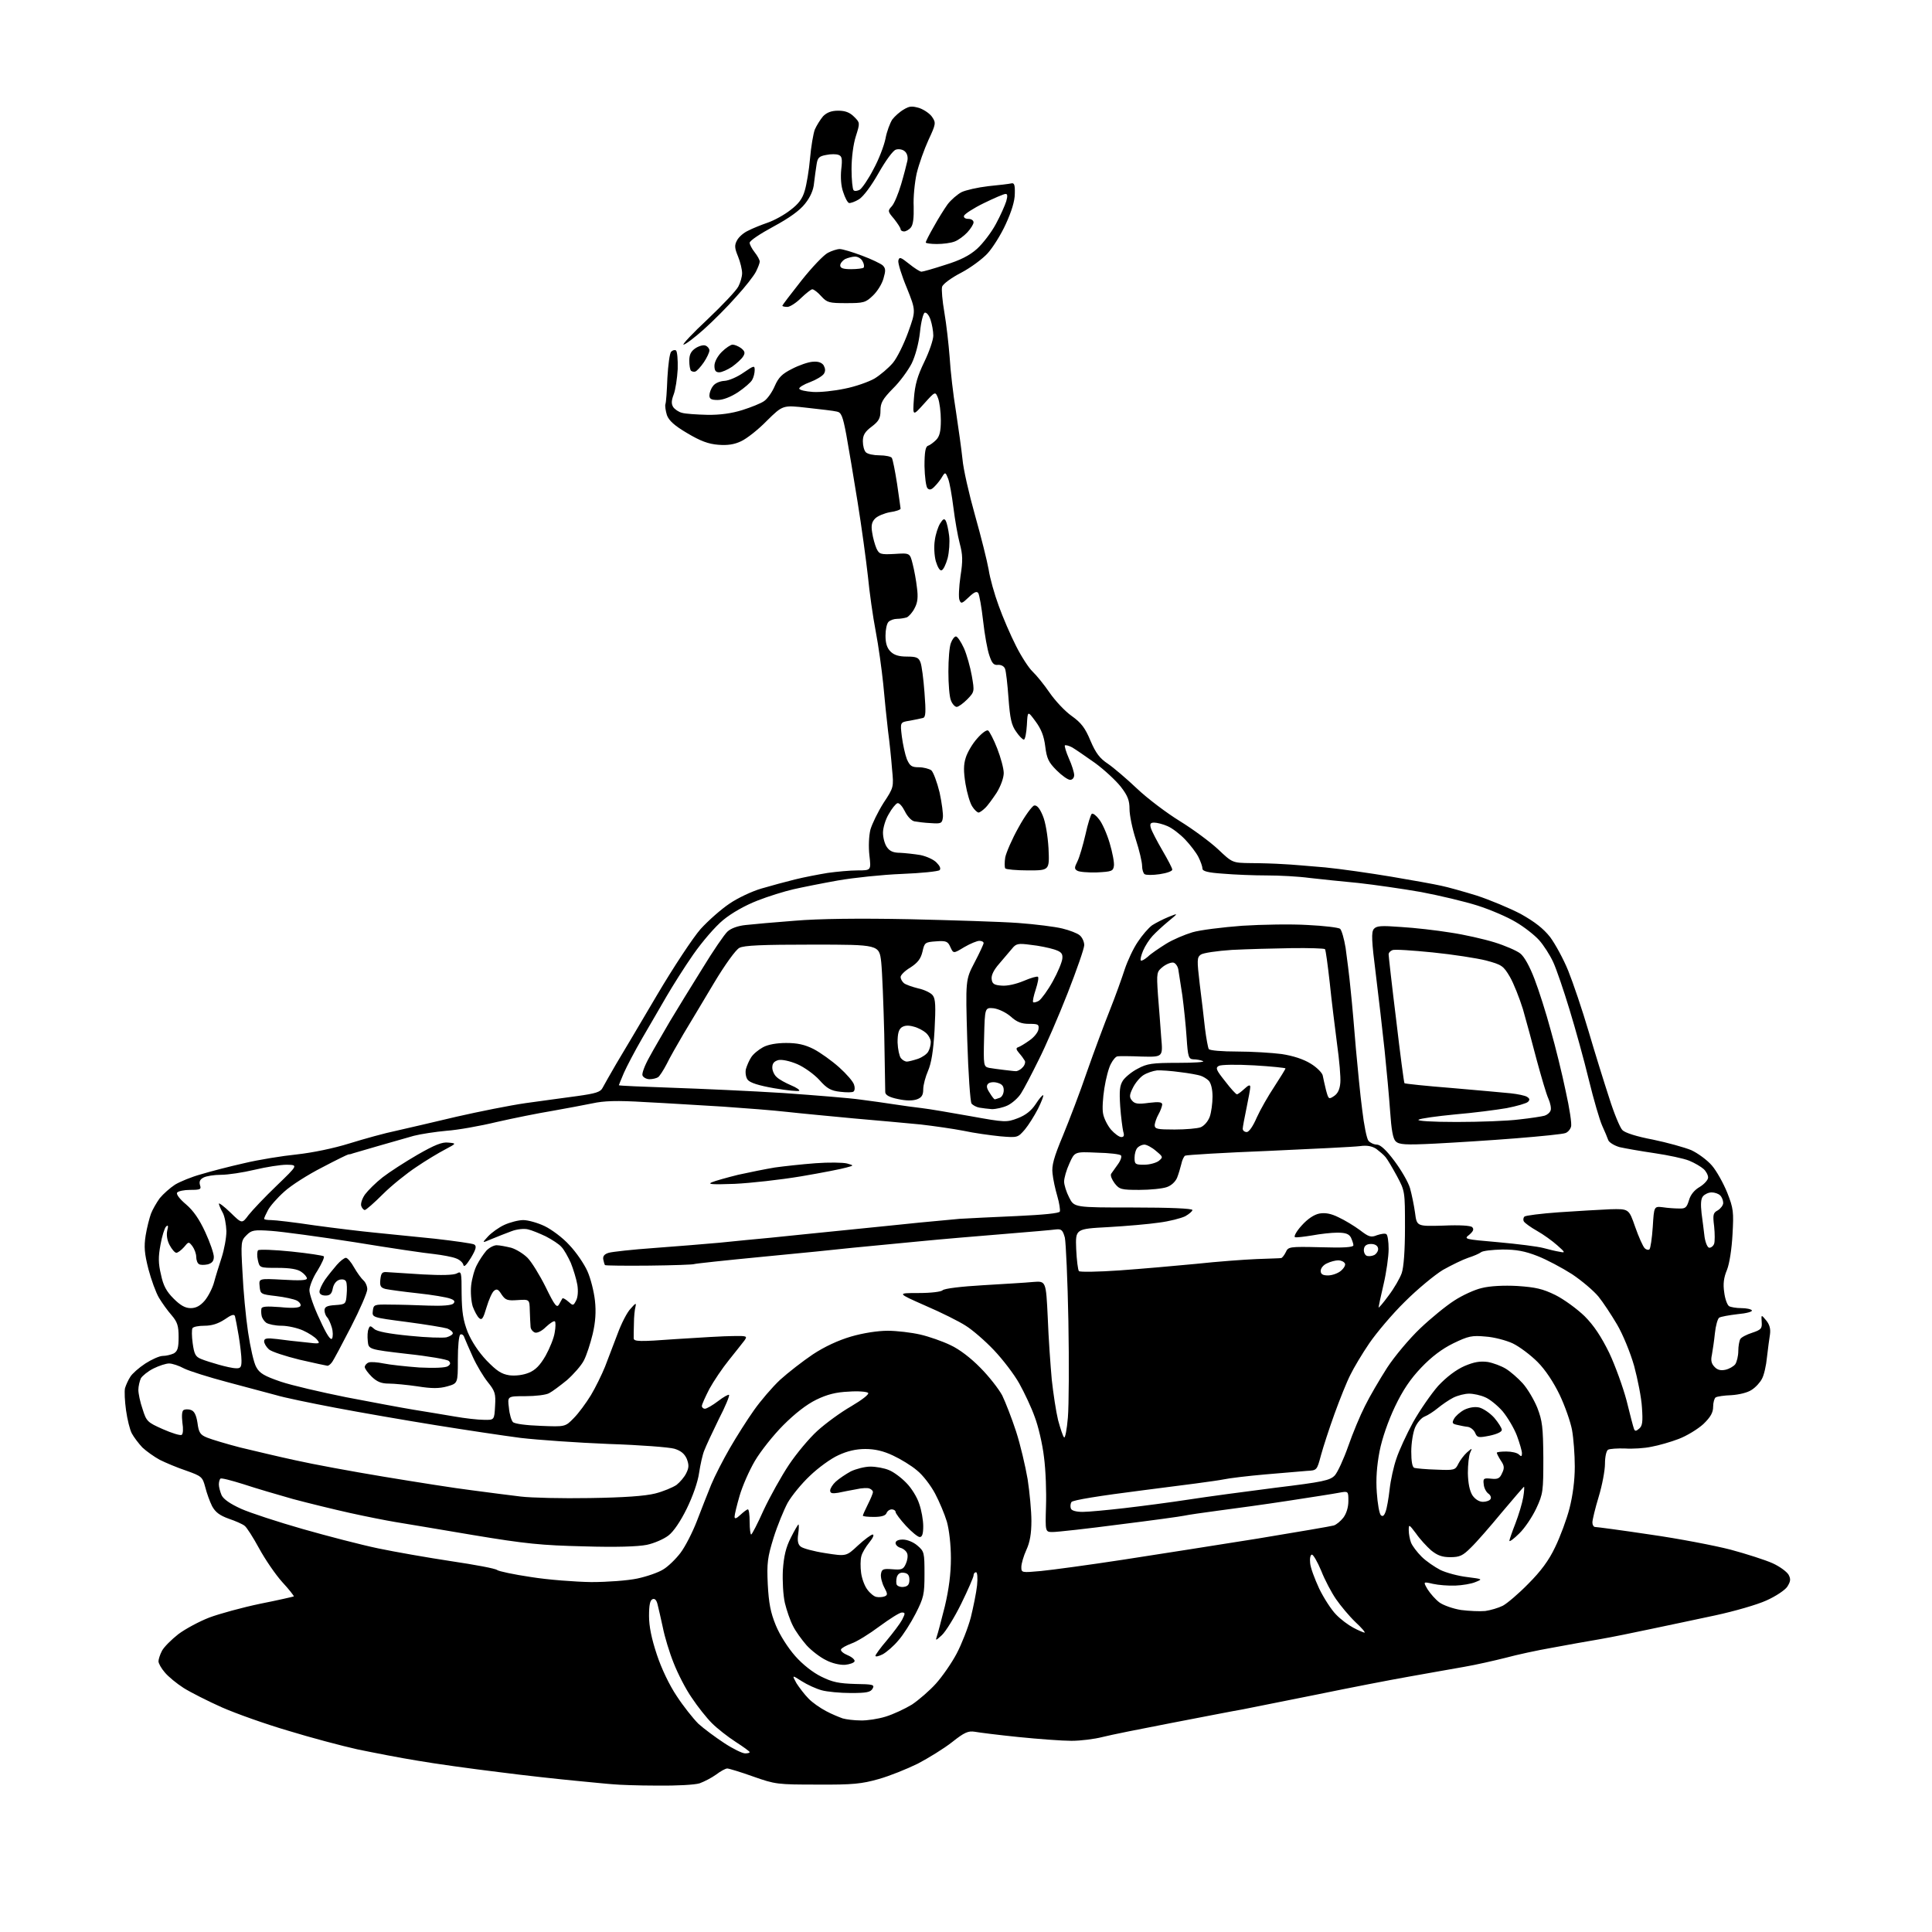 <?xml version="1.0" encoding="UTF-8" standalone="no"?>
<svg 
  version="1.1" 
  xmlns="http://www.w3.org/2000/svg" 
  xmlns:xlink="http://www.w3.org/1999/xlink" 
  xmlns:svg="http://www.w3.org/2000/svg"
  xmlns:rdf="http://www.w3.org/1999/02/22-rdf-syntax-ns#"
  xmlns:cc="http://creativecommons.org/ns#"
  xmlns:dc="http://purl.org/dc/elements/1.1/"
  viewBox="0 0 768 768"
  width="768"
  height="768"
>
<style>svg {background-color: white; }</style>"
<path stroke="none" fill="black" fill-rule="evenodd" d="M261.1,709.8C253.6,709.8 245.9,709.5 244.0,709.3C242.1,709.2 235.3,708.5 229.0,707.9C222.7,707.3 208.7,705.8 198.0,704.4C187.3,703.1 172.9,701.1 166.0,699.9C159.1,698.8 148.4,696.7 142.1,695.4C135.8,694.0 123.4,690.7 114.6,688.0C105.7,685.4 93.9,681.2 88.2,678.7C82.6,676.2 75.7,672.7 73.0,671.0C70.2,669.2 66.9,666.5 65.5,664.8C64.1,663.2 63.0,661.2 63.0,660.4C63.0,659.6 63.6,657.7 64.4,656.2C65.2,654.7 68.1,651.8 70.9,649.6C73.7,647.5 79.3,644.5 83.2,643.0C87.2,641.5 96.3,639.0 103.5,637.5C110.6,636.1 116.6,634.7 116.8,634.6C116.9,634.4 114.9,631.8 112.2,628.9C109.5,625.9 105.4,619.9 103.0,615.5C100.6,611.1 98.0,607.0 97.2,606.5C96.5,605.9 93.6,604.6 90.9,603.7C87.3,602.4 85.6,601.1 84.3,598.7C83.4,596.9 82.2,593.6 81.6,591.2C80.5,587.1 80.2,586.8 74.0,584.6C70.4,583.4 65.7,581.4 63.5,580.3C61.3,579.1 58.2,576.9 56.6,575.4C55.1,573.8 53.2,571.3 52.4,569.8C51.6,568.3 50.6,564.2 50.1,560.6C49.6,557.0 49.4,553.1 49.7,551.8C50.1,550.5 51.0,548.5 51.8,547.3C52.5,546.1 55.2,543.7 57.8,542.0C60.3,540.4 63.4,539.0 64.7,539.0C66.1,539.0 68.0,538.5 69.1,538.0C70.6,537.1 71.0,535.8 71.0,531.5C71.0,527.0 70.5,525.5 68.2,522.8C66.6,521.0 64.4,517.9 63.2,515.9C62.0,513.9 60.1,508.7 59.0,504.5C57.4,498.2 57.2,495.6 57.9,491.1C58.4,488.0 59.4,484.2 60.0,482.5C60.6,480.9 62.2,478.1 63.5,476.3C64.9,474.6 67.6,472.2 69.6,470.9C71.6,469.7 76.2,467.8 79.9,466.8C83.5,465.7 91.2,463.7 97.0,462.4C102.8,461.0 112.2,459.5 118.0,458.9C124.3,458.2 132.6,456.5 139.0,454.5C144.8,452.7 153.1,450.4 157.5,449.5C161.9,448.5 172.7,446.0 181.5,443.9C190.3,441.9 202.7,439.4 209.0,438.5C215.3,437.6 224.5,436.4 229.5,435.7C236.7,434.7 238.7,434.1 239.5,432.5C240.1,431.4 242.5,427.1 244.9,423.0C247.4,418.9 254.7,406.5 261.2,395.5C267.7,384.5 275.5,372.7 278.5,369.3C281.6,365.9 286.7,361.4 290.0,359.2C293.2,357.0 298.9,354.3 302.7,353.2C306.4,352.1 312.4,350.5 316.0,349.6C319.6,348.7 325.4,347.6 329.0,347.0C332.6,346.5 337.9,346.0 340.9,346.0C346.3,346.0 346.3,346.0 345.6,340.0C345.2,336.5 345.4,332.3 346.0,329.8C346.7,327.4 349.0,322.7 351.2,319.2C355.3,313.0 355.3,312.9 354.6,305.7C354.3,301.7 353.6,294.9 353.0,290.5C352.5,286.1 351.6,277.7 351.1,271.9C350.5,266.1 349.2,256.6 348.1,250.9C347.0,245.2 345.6,235.3 345.0,229.0C344.3,222.7 342.5,209.4 340.9,199.5C339.3,189.6 337.3,177.6 336.4,172.7C335.0,165.3 334.4,163.9 332.6,163.6C331.5,163.3 326.2,162.7 320.8,162.1C311.2,161.0 311.2,161.0 304.8,167.3C301.4,170.8 296.8,174.4 294.6,175.4C291.9,176.7 289.2,177.1 285.5,176.8C281.6,176.5 278.4,175.3 273.2,172.2C268.1,169.2 265.9,167.2 265.1,165.0C264.6,163.3 264.3,161.4 264.5,160.7C264.8,160.0 265.1,155.3 265.3,150.2C265.6,145.0 266.2,140.4 266.8,139.8C267.4,139.2 268.2,139.0 268.7,139.3C269.2,139.6 269.5,142.9 269.4,146.7C269.2,150.4 268.5,155.0 267.8,156.8C266.9,159.2 266.8,160.5 267.6,161.8C268.2,162.7 269.8,163.8 271.1,164.1C272.4,164.5 276.9,164.8 281.1,164.9C286.2,165.0 291.0,164.3 295.1,163.0C298.6,161.9 302.6,160.3 303.8,159.4C305.1,158.5 307.0,155.8 308.0,153.4C309.5,150.0 310.9,148.6 314.9,146.6C317.6,145.2 321.3,143.9 323.1,143.8C325.2,143.6 326.6,144.1 327.4,145.2C328.1,146.5 328.2,147.5 327.5,148.6C326.9,149.5 324.4,151.0 322.0,151.9C319.5,152.8 317.6,154.0 317.7,154.5C317.9,155.1 320.3,155.6 323.1,155.8C325.9,156.0 331.6,155.4 335.8,154.5C340.0,153.7 345.3,151.8 347.6,150.5C349.9,149.1 353.2,146.3 354.9,144.3C356.6,142.3 359.3,136.8 361.0,132.1C364.1,123.5 364.1,123.5 360.5,114.5C358.4,109.5 356.9,104.6 357.1,103.6C357.5,102.0 358.0,102.2 361.4,104.9C363.5,106.6 365.7,108.0 366.3,108.0C366.9,108.0 371.1,106.8 375.7,105.3C381.6,103.5 385.4,101.6 388.4,98.9C390.7,96.8 394.1,92.4 395.9,89.0C397.7,85.7 399.5,81.6 400.0,80.0C400.6,77.9 400.5,77.0 399.7,77.1C399.0,77.1 395.1,78.8 391.0,80.8C386.9,82.8 383.4,85.1 383.2,85.8C383.0,86.5 383.7,87.0 384.9,87.0C386.1,87.0 387.0,87.6 387.0,88.4C387.0,89.1 385.9,90.9 384.5,92.4C383.2,93.8 380.9,95.5 379.5,96.0C378.0,96.6 374.9,97.0 372.4,97.0C370.0,97.0 368.0,96.7 368.0,96.4C368.0,96.0 369.4,93.2 371.2,90.1C372.9,87.0 375.4,83.0 376.7,81.2C378.0,79.5 380.5,77.3 382.2,76.4C383.8,75.6 388.6,74.5 392.9,74.0C397.1,73.6 401.2,73.1 402.0,72.9C403.2,72.6 403.5,73.5 403.4,77.0C403.4,79.9 402.1,84.1 399.8,89.1C397.9,93.3 394.6,98.5 392.6,100.7C390.6,102.9 385.9,106.4 382.1,108.4C378.2,110.4 374.8,112.9 374.5,114.0C374.2,115.0 374.6,119.6 375.4,124.2C376.2,128.8 377.1,136.8 377.5,142.0C377.8,147.2 378.9,156.9 380.0,163.5C381.0,170.1 382.2,178.7 382.6,182.5C382.9,186.3 385.2,196.4 387.6,204.9C390.0,213.4 392.4,223.0 393.0,226.4C393.5,229.8 395.3,236.2 397.0,240.8C398.6,245.3 401.7,252.5 403.9,256.8C406.0,261.0 409.0,265.6 410.5,267.0C412.0,268.4 415.0,272.1 417.2,275.3C419.4,278.5 423.3,282.7 426.0,284.6C429.8,287.3 431.4,289.4 433.5,294.5C435.6,299.4 437.2,301.5 440.4,303.6C442.6,305.1 447.9,309.6 452.0,313.5C456.1,317.4 463.8,323.2 469.0,326.4C474.2,329.6 481.1,334.7 484.2,337.6C489.9,343.0 489.9,343.0 497.2,343.1C501.2,343.1 507.0,343.3 510.0,343.5C513.0,343.6 520.5,344.3 526.7,344.8C532.9,345.4 544.7,347.1 553.1,348.5C561.4,349.9 570.3,351.5 572.9,352.1C575.4,352.6 581.8,354.4 587.0,356.0C592.2,357.7 600.1,361.0 604.5,363.3C610.2,366.5 613.5,369.1 616.2,372.5C618.2,375.2 621.5,381.2 623.4,385.9C625.3,390.6 629.0,401.5 631.5,410.0C634.0,418.5 637.7,430.4 639.7,436.5C641.6,442.6 644.0,448.3 644.9,449.2C645.9,450.3 650.6,451.8 657.0,453.0C662.8,454.2 669.6,456.1 672.3,457.2C674.9,458.4 678.6,461.1 680.5,463.3C682.4,465.5 685.1,470.4 686.6,474.1C689.1,480.4 689.2,481.8 688.7,490.7C688.4,496.4 687.5,502.3 686.5,504.8C685.2,507.9 684.9,510.4 685.4,513.7C685.7,516.3 686.6,518.7 687.3,519.2C687.9,519.6 690.2,520.0 692.2,520.0C694.2,520.0 696.1,520.4 696.4,520.9C696.7,521.4 694.2,522.1 690.7,522.4C687.3,522.8 684.0,523.4 683.4,523.8C682.8,524.2 682.0,527.0 681.7,530.0C681.4,533.0 680.8,536.9 680.5,538.6C680.0,540.8 680.3,542.1 681.6,543.4C682.7,544.6 684.1,544.9 685.9,544.5C687.3,544.2 689.1,543.2 689.8,542.3C690.4,541.4 691.0,539.0 691.0,537.1C691.0,535.1 691.4,533.0 691.8,532.3C692.2,531.6 694.3,530.5 696.5,529.8C700.1,528.6 700.5,528.1 700.3,525.5C700.1,522.5 700.1,522.5 702.1,524.9C703.4,526.5 703.9,528.2 703.6,530.4C703.3,532.1 702.8,536.2 702.4,539.5C702.1,542.8 701.2,546.7 700.4,548.1C699.7,549.5 697.9,551.5 696.3,552.5C694.7,553.6 691.3,554.4 688.3,554.6C685.4,554.7 682.6,555.1 682.0,555.5C681.5,555.8 681.0,557.5 681.0,559.2C681.0,561.5 680.0,563.3 677.1,566.1C674.9,568.1 670.5,570.8 667.3,572.0C664.2,573.2 659.3,574.6 656.5,575.1C653.8,575.7 649.0,576.0 646.0,575.8C643.0,575.7 639.9,575.9 639.2,576.3C638.5,576.8 638.0,579.2 638.0,581.9C638.0,584.5 636.9,590.4 635.5,595.0C634.1,599.6 633.0,604.2 633.0,605.2C633.0,606.2 633.5,607.0 634.1,607.0C634.8,607.0 644.6,608.3 655.9,610.0C667.2,611.6 681.7,614.4 687.9,616.0C694.2,617.7 701.7,620.1 704.6,621.4C707.5,622.7 710.3,624.8 711.0,626.0C711.9,627.7 711.8,628.6 710.5,630.7C709.6,632.1 705.8,634.6 702.2,636.2C698.5,637.9 689.4,640.5 682.0,642.1C674.6,643.7 663.1,646.1 656.5,647.5C649.9,648.9 640.7,650.8 636.0,651.6C631.3,652.4 622.8,653.9 617.0,655.0C611.2,656.0 602.9,657.8 598.5,659.0C594.1,660.1 586.7,661.8 582.0,662.6C577.3,663.4 567.4,665.2 560.0,666.5C552.6,667.8 536.1,671.0 523.5,673.6C510.9,676.1 497.6,678.8 494.0,679.5C490.4,680.1 477.7,682.6 465.7,684.9C453.7,687.2 441.3,689.7 438.2,690.5C435.1,691.3 429.6,692.0 425.9,692.0C422.2,692.0 412.8,691.3 404.9,690.5C397.0,689.7 389.1,688.7 387.5,688.4C384.9,688.0 383.4,688.6 378.5,692.5C375.2,695.1 369.0,698.9 364.8,701.1C360.5,703.2 353.6,706.0 349.3,707.2C342.6,709.1 339.1,709.5 325.0,709.4C309.0,709.4 308.2,709.3 299.4,706.2C294.4,704.4 289.7,703.0 289.1,703.0C288.4,703.0 286.4,704.1 284.7,705.4C282.9,706.7 280.0,708.2 278.1,708.9C276.1,709.5 269.1,709.9 261.1,709.8zM296.2,697.0C297.2,697.0 298.0,696.8 298.0,696.5C298.0,696.2 295.5,694.4 292.4,692.4C289.3,690.4 285.1,687.1 283.0,685.0C280.9,682.9 277.3,678.4 275.0,674.9C272.6,671.5 269.4,665.2 267.8,661.1C266.1,656.9 264.2,650.6 263.5,647.0C262.7,643.4 261.8,639.3 261.4,637.8C261.0,636.1 260.3,635.3 259.4,635.7C258.4,636.1 258.0,638.0 258.0,642.4C258.0,646.5 259.0,651.4 261.1,657.7C262.9,663.2 266.1,669.9 269.0,674.2C271.6,678.2 275.5,683.1 277.6,685.2C279.8,687.2 284.4,690.6 287.9,692.9C291.4,695.2 295.1,697.0 296.2,697.0zM342.1,683.9C344.6,684.0 349.1,683.3 352.0,682.4C355.0,681.5 359.7,679.3 362.5,677.6C365.2,675.8 369.6,672.0 372.1,669.2C374.6,666.4 378.3,661.1 380.3,657.3C382.3,653.5 384.8,647.1 385.9,643.0C386.9,638.9 388.1,633.1 388.4,630.2C388.7,627.2 388.5,625.0 388.0,625.0C387.4,625.0 387.0,625.6 387.0,626.3C387.0,626.9 384.8,632.0 382.1,637.5C379.4,643.0 375.9,648.6 374.4,650.0C372.0,652.2 371.8,652.3 372.4,650.5C372.8,649.4 374.2,644.0 375.6,638.5C377.2,631.7 378.0,625.6 378.0,619.4C378.0,614.1 377.3,608.1 376.4,604.9C375.5,601.9 373.4,596.9 371.7,593.7C370.0,590.5 366.8,586.3 364.5,584.5C362.3,582.6 358.0,580.0 355.0,578.6C351.2,576.8 347.8,576.0 344.0,576.0C340.3,576.0 336.8,576.8 333.2,578.5C330.3,579.8 325.2,583.5 321.9,586.7C318.6,589.8 314.7,594.6 313.1,597.4C311.6,600.2 309.0,606.5 307.5,611.3C305.1,619.1 304.8,621.3 305.2,629.8C305.6,637.3 306.3,641.0 308.4,646.1C310.0,650.0 313.2,655.0 316.1,658.3C319.1,661.7 323.2,664.9 326.5,666.5C330.9,668.7 333.5,669.2 339.9,669.4C347.1,669.5 347.7,669.7 346.9,671.2C346.1,672.7 344.5,673.0 338.2,673.0C334.0,673.0 328.7,672.5 326.6,671.9C324.4,671.3 320.9,669.7 318.7,668.3C314.8,665.8 314.8,665.8 316.6,669.1C317.7,670.8 319.8,673.6 321.4,675.2C322.9,676.8 326.1,679.0 328.4,680.2C330.6,681.4 333.6,682.6 335.0,683.1C336.4,683.5 339.6,683.9 342.1,683.9zM335.9,661.8C333.9,661.9 330.7,661.2 328.3,659.9C326.0,658.8 322.5,656.1 320.6,654.0C318.7,651.8 316.2,648.4 315.2,646.3C314.1,644.2 312.7,640.1 312.0,637.2C311.3,634.1 311.0,628.5 311.2,624.2C311.6,618.5 312.4,615.1 314.4,611.2C315.8,608.4 317.2,606.0 317.4,606.0C317.6,606.0 317.6,607.7 317.3,609.8C316.9,612.4 317.2,614.0 318.3,614.8C319.1,615.5 323.5,616.7 328.1,617.4C336.4,618.7 336.4,618.7 341.0,614.4C343.6,612.0 346.3,610.0 346.9,610.0C347.6,610.0 347.0,611.4 345.6,613.1C344.2,614.8 342.7,617.3 342.4,618.6C342.0,620.0 342.0,623.0 342.3,625.2C342.6,627.5 343.7,630.5 344.8,631.9C345.8,633.3 347.5,634.7 348.4,634.8C349.4,635.0 350.8,634.9 351.6,634.6C352.9,634.1 352.9,633.6 351.5,631.0C350.6,629.3 350.0,626.9 350.2,625.7C350.5,623.8 351.0,623.5 354.7,623.8C358.4,624.1 359.1,623.9 360.1,621.6C360.7,620.3 361.0,618.4 360.6,617.5C360.3,616.6 359.1,615.6 358.0,615.3C356.9,615.0 356.0,614.1 356.0,613.4C356.0,612.5 357.1,612.0 358.9,612.0C360.6,612.0 363.1,613.0 364.7,614.4C367.4,616.7 367.5,617.2 367.5,625.7C367.5,633.8 367.2,635.1 364.0,641.4C362.1,645.1 359.0,650.0 357.1,652.1C355.3,654.3 352.5,656.7 350.9,657.6C349.3,658.4 348.0,658.7 348.0,658.2C348.0,657.8 350.0,655.0 352.5,652.1C355.0,649.1 357.8,645.4 358.6,643.9C359.9,641.3 359.9,641.0 358.5,641.0C357.6,641.0 353.7,643.5 349.6,646.5C345.6,649.5 340.6,652.6 338.5,653.3C336.4,654.1 334.5,655.1 334.3,655.7C334.1,656.3 335.3,657.3 337.0,658.0C338.7,658.7 339.9,659.8 339.7,660.4C339.5,661.0 337.8,661.6 335.9,661.8zM542.4,649.0C542.9,649.0 541.3,647.1 538.8,644.8C536.3,642.4 532.9,638.3 531.1,635.7C529.3,633.1 526.6,628.0 525.2,624.4C523.7,620.8 522.0,617.9 521.5,618.0C520.9,618.0 520.6,619.5 520.8,621.3C520.9,623.1 522.6,627.6 524.4,631.5C526.3,635.4 529.3,640.0 531.1,641.8C532.9,643.7 536.0,646.0 537.9,647.0C539.9,648.1 541.9,648.9 542.4,649.0zM590.4,640.4C592.5,640.1 595.6,639.2 597.4,638.3C599.1,637.4 603.7,633.5 607.5,629.6C612.5,624.6 615.7,620.3 618.2,615.0C620.2,610.9 622.8,603.9 623.9,599.6C625.2,594.5 626.0,588.5 626.0,583.0C626.0,578.2 625.5,571.7 624.9,568.4C624.3,565.2 622.1,558.9 620.0,554.5C617.6,549.5 614.3,544.5 611.2,541.4C608.4,538.6 604.0,535.3 601.3,534.0C598.7,532.8 593.8,531.5 590.5,531.3C585.1,530.8 583.7,531.1 577.7,534.0C573.2,536.2 569.0,539.4 565.0,543.6C560.7,548.1 557.7,552.5 554.5,559.2C551.8,564.9 549.4,571.8 548.4,576.9C547.3,582.7 546.9,587.9 547.3,593.3C547.6,597.7 548.3,601.7 548.9,602.3C549.6,603.0 550.2,602.6 550.8,600.9C551.3,599.6 552.0,595.6 552.4,592.0C552.8,588.4 554.0,582.9 555.1,579.8C556.1,576.7 559.1,570.2 561.7,565.4C564.4,560.6 568.9,554.1 571.7,550.9C575.1,547.3 578.8,544.5 582.2,543.0C586.0,541.4 588.3,541.0 591.4,541.4C593.6,541.8 596.8,543.0 598.6,544.1C600.4,545.2 603.4,547.8 605.3,549.9C607.2,552.0 609.8,556.4 611.1,559.6C613.1,564.8 613.4,567.2 613.5,579.5C613.5,592.8 613.4,593.8 610.7,599.6C609.1,603.0 606.1,607.5 603.9,609.6C601.8,611.7 600.0,613.0 600.0,612.5C600.0,612.1 601.1,608.9 602.4,605.6C603.7,602.2 605.1,597.6 605.5,595.2C605.9,592.9 606.0,591.0 605.8,591.0C605.7,591.0 601.7,595.6 597.0,601.2C592.3,606.9 586.8,613.2 584.7,615.2C581.5,618.4 580.3,619.0 576.5,619.0C573.2,619.0 571.4,618.3 568.9,616.3C567.2,614.8 564.4,611.8 562.9,609.6C560.1,605.9 560.0,605.8 560.0,608.3C560.0,609.7 560.4,611.9 560.9,613.2C561.4,614.5 563.3,617.0 565.1,618.8C566.9,620.6 570.3,622.9 572.6,624.1C574.9,625.2 579.7,626.5 583.2,626.9C589.4,627.7 589.5,627.7 586.5,628.9C584.9,629.6 581.2,630.2 578.5,630.3C575.8,630.4 571.8,630.1 569.6,629.6C565.7,628.7 565.7,628.7 567.5,631.8C568.6,633.5 570.6,635.8 572.2,637.0C573.7,638.1 577.6,639.5 580.8,640.0C583.9,640.4 588.2,640.6 590.4,640.4zM359.3,630.8C360.9,630.6 361.5,629.8 361.5,628.0C361.5,626.2 360.9,625.4 359.3,625.2C357.9,625.0 357.0,625.5 356.5,626.9C356.2,628.1 356.2,629.5 356.5,630.0C356.9,630.6 358.2,631.0 359.3,630.8zM235.0,628.9C241.5,628.9 249.5,628.3 253.3,627.5C257.1,626.7 261.7,625.1 263.6,623.9C265.5,622.8 268.6,619.8 270.5,617.3C272.4,614.8 275.3,609.1 277.0,604.7C278.7,600.2 281.3,593.7 282.7,590.2C284.1,586.8 287.5,580.2 290.1,575.7C292.7,571.2 297.0,564.4 299.7,560.6C302.3,556.9 307.0,551.4 310.1,548.5C313.3,545.6 319.1,541.1 323.1,538.4C327.8,535.3 333.2,532.8 338.3,531.3C343.1,529.9 348.9,529.0 352.9,529.0C356.5,529.0 362.3,529.7 365.8,530.5C369.3,531.3 374.7,533.2 377.8,534.7C381.3,536.3 385.9,539.8 389.7,543.7C393.1,547.1 397.0,552.1 398.4,554.7C399.7,557.4 402.2,563.8 403.9,569.0C405.6,574.2 407.6,582.8 408.5,588.0C409.3,593.2 410.0,600.7 410.0,604.6C410.0,609.6 409.4,613.1 408.0,616.1C406.9,618.5 406.0,621.6 406.0,622.9C406.0,625.2 406.1,625.2 413.8,624.5C418.0,624.1 432.8,622.1 446.5,620.0C460.2,617.9 484.3,614.1 500.0,611.6C515.7,609.0 529.3,606.7 530.2,606.4C531.2,606.1 532.9,604.7 534.0,603.3C535.2,601.7 536.0,599.2 536.0,596.7C536.0,592.7 536.0,592.7 532.2,593.4C530.2,593.8 521.1,595.2 512.0,596.6C502.9,598.0 490.5,599.7 484.3,600.5C478.2,601.3 472.1,602.2 470.8,602.5C469.5,602.8 457.9,604.4 445.0,606.0C432.1,607.7 420.2,609.0 418.5,609.0C415.5,609.0 415.5,609.0 415.8,598.8C416.0,593.2 415.7,584.4 415.0,579.2C414.4,574.0 412.7,566.8 411.3,563.2C410.0,559.5 407.2,553.6 405.2,550.0C403.2,546.4 398.7,540.5 395.1,536.7C391.6,533.0 386.5,528.6 383.9,527.0C381.3,525.3 374.1,521.7 367.8,519.0C356.5,514.0 356.5,514.0 365.1,514.0C370.1,514.0 374.1,513.5 374.7,512.9C375.4,512.2 382.1,511.4 390.7,510.9C398.8,510.4 407.8,509.9 410.7,509.6C415.8,509.2 415.8,509.2 416.5,523.8C416.8,531.9 417.6,543.0 418.1,548.5C418.7,554.0 419.8,561.2 420.6,564.5C421.5,567.8 422.5,570.9 423.0,571.4C423.4,571.8 424.1,568.3 424.5,563.5C424.9,558.8 425.0,541.5 424.7,525.2C424.4,508.9 423.7,493.9 423.3,492.0C422.5,489.1 422.0,488.5 419.9,488.7C418.6,488.9 409.4,489.7 399.5,490.5C389.6,491.3 374.1,492.6 365.0,493.5C355.9,494.4 344.2,495.5 339.0,496.0C333.8,496.6 317.6,498.2 303.0,499.6C288.5,501.0 276.3,502.3 275.9,502.5C275.6,502.7 267.6,503.0 258.1,503.1C248.6,503.2 240.7,503.1 240.5,502.9C240.3,502.7 240.0,501.6 239.8,500.6C239.6,499.3 240.3,498.5 242.0,498.0C243.4,497.6 251.5,496.7 260.0,496.1C268.5,495.5 280.2,494.5 286.0,494.0C291.8,493.4 301.0,492.5 306.5,492.0C312.0,491.4 325.3,490.1 336.0,489.0C346.7,487.9 360.0,486.6 365.5,486.0C371.0,485.5 378.2,484.8 381.5,484.5C384.8,484.3 395.0,483.8 404.2,483.4C414.8,482.9 421.1,482.3 421.3,481.6C421.5,481.0 421.1,478.2 420.3,475.5C419.5,472.8 418.6,468.7 418.4,466.5C418.0,463.4 418.9,460.1 422.5,451.5C425.0,445.4 429.4,434.0 432.1,426.0C434.9,418.0 439.0,407.0 441.2,401.5C443.4,396.0 446.0,388.7 447.1,385.3C448.2,382.0 450.5,377.0 452.3,374.4C454.0,371.8 456.6,368.8 458.0,367.8C459.4,366.9 462.3,365.4 464.5,364.5C468.5,362.9 468.5,362.9 464.5,366.2C462.3,368.0 459.5,370.6 458.2,372.0C456.9,373.4 455.2,376.0 454.4,377.9C453.6,379.8 453.2,381.5 453.5,381.8C453.8,382.1 455.0,381.4 456.3,380.3C457.5,379.1 460.8,376.9 463.5,375.2C466.2,373.5 471.0,371.5 474.0,370.6C477.0,369.7 485.9,368.6 493.8,368.0C501.7,367.5 513.4,367.3 519.8,367.7C526.2,368.0 532.0,368.7 532.7,369.2C533.3,369.7 534.3,373.1 534.9,376.8C535.4,380.5 536.4,388.0 536.9,393.5C537.5,399.0 538.4,409.6 539.0,417.0C539.7,424.4 540.7,435.3 541.5,441.2C542.2,447.2 543.3,452.7 544.0,453.5C544.7,454.3 546.2,455.0 547.4,455.0C548.8,455.1 551.1,457.2 554.3,461.5C557.0,465.1 559.8,469.9 560.5,472.3C561.2,474.8 562.1,479.2 562.5,482.1C563.2,487.5 563.2,487.5 573.7,487.2C580.3,486.9 584.6,487.2 585.2,487.8C586.0,488.6 585.7,489.4 584.1,490.8C581.8,492.6 582.0,492.6 595.6,493.8C603.3,494.5 611.3,495.5 613.5,496.1C615.7,496.7 618.6,497.4 620.0,497.6C622.3,498.1 622.3,497.9 619.0,495.0C617.1,493.3 613.5,490.7 611.0,489.3C608.5,487.9 606.2,486.2 605.8,485.6C605.4,485.0 605.5,484.1 606.0,483.6C606.4,483.2 612.6,482.4 619.7,481.9C626.7,481.4 635.9,480.9 640.0,480.7C647.5,480.5 647.5,480.5 650.0,487.7C651.4,491.7 653.1,495.5 653.8,496.2C654.4,496.8 655.3,497.0 655.7,496.6C656.1,496.2 656.7,492.2 657.0,487.7C657.5,479.5 657.5,479.5 661.0,479.9C662.9,480.2 665.8,480.4 667.5,480.4C670.0,480.5 670.5,480.0 671.4,477.1C672.0,474.9 673.6,473.0 675.7,471.8C677.5,470.7 679.0,469.0 679.0,468.1C679.0,467.1 678.2,465.6 677.2,464.7C676.2,463.8 673.7,462.3 671.5,461.4C669.3,460.5 663.1,459.2 657.7,458.4C652.2,457.6 646.0,456.5 643.8,456.0C641.7,455.4 639.6,454.1 639.3,453.2C639.0,452.3 637.9,449.7 636.9,447.5C635.9,445.3 633.5,437.1 631.6,429.3C629.7,421.4 626.2,408.8 623.9,401.3C621.6,393.7 618.7,385.2 617.4,382.4C616.1,379.6 613.6,375.7 611.8,373.7C610.0,371.7 605.8,368.4 602.5,366.5C599.2,364.5 592.4,361.6 587.4,360.0C582.4,358.4 572.3,356.0 564.9,354.6C557.5,353.3 546.3,351.7 540.0,351.0C533.7,350.4 524.9,349.5 520.6,349.0C516.2,348.4 508.6,348.0 503.6,348.0C498.6,348.0 490.8,347.7 486.2,347.3C480.1,346.9 478.0,346.3 478.0,345.3C478.0,344.5 477.3,342.5 476.4,340.7C475.5,338.9 473.1,335.8 471.1,333.7C469.1,331.6 466.0,329.2 464.1,328.4C462.3,327.6 459.9,327.0 458.8,327.0C457.3,327.0 457.0,327.5 457.5,329.2C457.9,330.5 460.0,334.5 462.1,338.1C464.2,341.7 466.0,345.1 466.0,345.7C466.0,346.3 463.8,347.1 461.0,347.5C458.3,347.9 455.6,347.9 455.0,347.5C454.5,347.2 454.0,345.7 454.0,344.2C454.0,342.7 452.9,338.0 451.5,333.7C450.1,329.4 449.0,324.0 449.0,321.6C449.0,318.2 448.3,316.3 445.5,312.7C443.6,310.3 439.0,306.0 435.3,303.3C431.5,300.6 427.4,297.8 426.2,297.1C424.9,296.4 423.6,296.1 423.3,296.3C423.1,296.6 423.8,299.0 424.9,301.5C426.1,304.1 427.0,307.1 427.0,308.1C427.0,309.2 426.3,310.0 425.4,310.0C424.5,310.0 422.1,308.3 420.0,306.2C416.8,303.0 416.1,301.5 415.5,296.7C415.0,292.6 413.9,289.8 411.6,286.7C408.5,282.5 408.5,282.5 408.2,288.2C408.0,291.4 407.5,294.0 407.0,294.0C406.5,294.0 405.1,292.6 403.9,290.8C402.1,288.3 401.5,285.7 400.9,277.6C400.5,272.0 399.9,266.7 399.5,265.8C399.1,264.8 397.9,264.2 396.7,264.3C395.0,264.5 394.3,263.6 393.3,260.6C392.5,258.4 391.4,252.2 390.8,246.8C390.2,241.4 389.3,236.5 388.9,235.8C388.3,234.9 387.3,235.3 385.1,237.4C382.4,240.0 382.0,240.1 381.4,238.5C381.0,237.6 381.2,233.3 381.8,229.1C382.8,222.8 382.7,220.5 381.5,216.0C380.7,213.0 379.6,206.6 379.0,201.8C378.4,197.0 377.5,191.8 376.9,190.3C375.9,187.7 375.7,187.6 374.6,189.4C374.0,190.5 372.7,192.2 371.6,193.3C370.3,194.7 369.5,194.9 368.7,194.1C368.1,193.5 367.6,189.5 367.5,185.3C367.5,179.7 367.9,177.5 368.9,177.2C369.6,177.0 371.1,175.9 372.1,174.9C373.5,173.5 374.0,171.5 374.0,167.1C374.0,163.8 373.5,159.9 372.9,158.3C371.8,155.5 371.8,155.5 367.3,160.5C362.8,165.5 362.8,165.5 363.3,158.4C363.7,152.9 364.7,149.5 367.4,143.9C369.4,139.8 371.0,135.1 371.0,133.4C371.0,131.7 370.5,128.9 369.9,127.1C369.3,125.3 368.3,124.1 367.6,124.3C367.0,124.5 366.1,128.0 365.7,132.1C365.2,136.5 363.9,141.4 362.4,144.5C361.0,147.2 357.7,151.8 354.9,154.5C350.8,158.7 350.0,160.2 350.0,163.2C350.0,166.2 349.4,167.4 346.5,169.6C343.8,171.6 343.0,173.0 343.0,175.4C343.0,177.2 343.5,179.1 344.2,179.8C344.9,180.5 347.3,181.0 349.6,181.0C352.0,181.0 354.2,181.5 354.5,182.0C354.9,182.6 355.8,187.2 356.6,192.3C357.3,197.4 358.0,201.8 358.0,202.2C358.0,202.6 356.1,203.3 353.8,203.6C351.6,204.0 348.9,205.1 347.9,206.1C346.6,207.4 346.2,208.8 346.7,211.7C347.0,213.8 347.8,216.6 348.4,218.0C349.5,220.3 350.0,220.5 355.6,220.2C361.7,219.8 361.7,219.8 362.8,224.2C363.4,226.5 364.2,230.8 364.5,233.6C365.0,237.3 364.8,239.5 363.6,241.7C362.8,243.4 361.3,245.0 360.5,245.4C359.6,245.7 357.8,246.0 356.6,246.0C355.4,246.0 353.9,246.5 353.2,247.2C352.5,247.9 352.0,250.3 352.0,252.7C352.0,255.7 352.6,257.6 354.0,259.0C355.4,260.4 357.3,261.0 360.5,261.0C364.3,261.0 365.2,261.4 365.9,263.3C366.4,264.5 367.1,269.9 367.5,275.3C368.1,283.1 368.0,285.1 366.9,285.4C366.1,285.6 363.8,286.1 361.6,286.5C357.8,287.1 357.8,287.1 358.5,292.8C358.9,295.9 359.8,300.0 360.5,301.8C361.7,304.5 362.4,305.0 365.3,305.0C367.1,305.0 369.3,305.6 370.2,306.2C371.0,306.9 372.5,310.9 373.5,315.0C374.4,319.2 375.0,323.7 374.8,325.0C374.5,327.3 374.1,327.5 370.0,327.2C367.5,327.1 364.6,326.7 363.5,326.5C362.3,326.3 360.6,324.4 359.7,322.5C358.7,320.5 357.4,319.0 356.7,319.3C356.1,319.5 354.5,321.4 353.3,323.6C352.0,325.7 351.0,329.1 351.0,331.0C351.0,333.0 351.7,335.6 352.6,336.8C353.7,338.4 355.2,339.0 357.8,339.0C359.8,339.1 363.5,339.5 365.9,339.9C368.3,340.4 371.2,341.7 372.3,342.9C373.6,344.2 374.1,345.3 373.5,345.9C372.9,346.4 366.2,347.1 358.5,347.4C350.8,347.7 339.4,348.9 333.1,350.0C326.9,351.1 318.9,352.7 315.4,353.5C311.9,354.3 305.4,356.3 301.1,358.0C296.2,359.9 290.9,362.9 287.5,365.7C284.3,368.3 279.1,374.4 275.6,379.4C272.1,384.4 267.4,391.9 265.0,396.0C262.6,400.1 258.3,407.6 255.3,412.7C252.4,417.7 249.1,424.0 248.0,426.5C246.9,429.1 246.0,431.3 246.0,431.4C246.0,431.6 255.6,432.0 267.2,432.4C278.9,432.8 298.9,433.7 311.5,434.5C324.1,435.4 337.9,436.5 342.0,437.1C346.1,437.6 352.2,438.5 355.5,439.0C358.8,439.5 363.8,440.2 366.5,440.5C369.2,440.8 377.9,442.3 385.8,443.7C399.6,446.2 400.1,446.2 404.6,444.5C407.7,443.3 409.9,441.6 411.7,438.9C413.1,436.7 414.5,435.1 414.7,435.4C414.9,435.6 414.0,438.0 412.6,440.8C411.2,443.5 408.9,447.2 407.4,449.0C404.6,452.2 404.6,452.3 397.6,451.7C393.7,451.3 387.1,450.4 383.0,449.5C378.9,448.7 371.2,447.6 366.0,447.0C360.8,446.5 348.9,445.4 339.5,444.6C330.1,443.7 318.2,442.6 312.9,442.0C307.7,441.4 296.2,440.5 287.4,439.9C278.7,439.4 264.8,438.5 256.5,438.1C245.1,437.4 240.1,437.6 235.5,438.6C232.2,439.3 225.0,440.6 219.5,441.6C214.0,442.5 204.1,444.5 197.5,446.0C190.9,447.6 181.9,449.2 177.5,449.5C173.1,449.9 167.2,450.8 164.5,451.5C161.8,452.3 155.4,454.1 150.5,455.5C145.6,456.9 140.9,458.3 140.2,458.5C139.5,458.8 138.8,458.9 138.5,458.9C138.2,458.9 133.5,461.2 128.0,464.1C122.5,466.9 115.7,471.2 113.0,473.7C110.2,476.2 107.3,479.5 106.5,481.1C105.7,482.6 105.0,484.1 105.0,484.5C105.0,484.8 106.2,485.0 107.8,485.0C109.3,485.0 117.1,485.9 125.0,487.1C133.0,488.2 143.8,489.5 149.0,490.0C154.2,490.5 165.0,491.6 172.8,492.4C180.7,493.3 187.8,494.3 188.5,494.7C189.5,495.3 189.3,496.5 187.2,500.0C185.4,502.9 184.4,503.9 184.2,502.8C184.0,501.9 182.7,500.7 181.2,500.2C179.7,499.6 175.8,498.9 172.5,498.5C169.2,498.2 155.0,496.1 141.0,493.8C127.0,491.6 112.1,489.6 107.9,489.3C100.9,488.8 100.0,489.0 98.0,491.0C95.8,493.2 95.7,493.7 96.4,505.9C96.7,512.8 97.7,523.5 98.6,529.5C99.5,535.5 100.9,541.9 101.9,543.5C103.2,545.9 105.1,547.0 111.5,549.2C115.9,550.7 127.6,553.4 137.5,555.4C147.4,557.3 159.6,559.6 164.5,560.4C169.4,561.2 176.8,562.4 180.8,563.1C184.8,563.8 190.0,564.4 192.3,564.4C196.5,564.5 196.5,564.5 196.8,558.9C197.1,554.0 196.8,553.0 193.9,549.4C192.2,547.3 189.5,542.8 188.0,539.5C186.5,536.2 185.0,532.7 184.6,531.7C184.3,530.7 183.6,530.2 183.0,530.5C182.4,530.8 182.0,535.3 182.0,540.5C182.0,549.9 182.0,549.9 177.8,551.1C174.6,552.0 171.6,552.0 166.0,551.1C161.9,550.5 156.7,550.0 154.6,550.0C151.6,550.0 149.9,549.3 147.8,547.3C146.3,545.8 145.0,544.1 145.0,543.4C145.0,542.8 145.7,541.9 146.6,541.6C147.4,541.3 150.1,541.5 152.5,542.0C154.9,542.5 161.3,543.2 166.7,543.6C172.7,543.9 177.1,543.7 178.0,543.1C179.1,542.4 179.2,541.8 178.4,541.0C177.8,540.4 170.4,539.1 161.9,538.2C146.5,536.4 146.5,536.4 146.2,533.1C146.0,531.3 146.1,529.1 146.5,528.3C147.0,526.9 147.2,526.9 148.8,528.3C149.9,529.3 154.6,530.2 162.8,531.0C169.5,531.7 176.1,531.9 177.5,531.6C178.9,531.2 180.0,530.5 180.0,530.0C180.0,529.4 179.0,528.6 177.8,528.1C176.5,527.7 169.3,526.5 161.7,525.5C147.9,523.7 147.9,523.7 148.2,521.1C148.5,518.6 148.7,518.5 155.0,518.6C158.6,518.6 165.5,518.8 170.3,519.0C175.8,519.2 179.5,518.9 180.2,518.2C181.0,517.4 180.7,516.8 178.9,516.2C177.6,515.7 171.8,514.7 166.1,514.1C160.5,513.5 154.7,512.7 153.3,512.4C151.3,511.9 150.9,511.2 151.2,508.6C151.5,506.0 151.9,505.5 154.0,505.7C155.4,505.8 161.7,506.2 168.1,506.6C175.5,507.0 180.3,506.9 181.6,506.2C183.4,505.2 183.5,505.6 183.5,514.3C183.6,521.6 184.1,524.8 185.9,529.5C187.5,533.3 190.2,537.4 193.4,540.8C197.5,545.0 199.3,546.2 202.5,546.7C205.0,547.0 208.0,546.6 210.2,545.7C212.9,544.6 214.7,542.7 216.9,538.9C218.5,536.0 220.2,531.9 220.5,529.7C220.9,527.6 220.9,525.6 220.6,525.3C220.3,524.9 218.7,525.9 217.0,527.5C215.3,529.2 213.5,530.0 212.6,529.7C211.7,529.3 210.9,528.3 210.9,527.3C210.8,526.3 210.7,523.5 210.6,521.0C210.5,516.5 210.5,516.5 205.8,516.8C201.7,517.1 200.9,516.8 199.4,514.6C198.1,512.5 197.5,512.2 196.4,513.1C195.6,513.7 194.3,516.7 193.4,519.7C192.1,524.1 191.6,524.9 190.5,524.0C189.7,523.3 188.6,521.2 187.9,519.3C187.3,517.3 187.0,513.6 187.3,510.9C187.6,508.3 188.6,504.6 189.6,502.8C190.5,501.0 192.2,498.5 193.3,497.2C194.4,496.0 196.3,495.0 197.4,495.0C198.6,495.0 201.1,495.5 203.2,496.0C205.2,496.6 208.1,498.4 209.7,500.0C211.3,501.6 214.5,506.8 216.9,511.6C220.6,519.2 221.4,520.1 222.3,518.4C222.8,517.4 223.5,516.3 223.6,516.1C223.8,515.9 224.9,516.5 225.9,517.4C227.8,519.1 227.9,519.1 229.0,517.0C229.7,515.7 229.9,513.2 229.5,510.7C229.1,508.4 227.9,504.5 226.9,502.0C225.8,499.6 224.2,496.7 223.2,495.7C222.3,494.6 219.5,492.8 217.0,491.5C214.5,490.3 211.3,489.0 209.9,488.7C208.4,488.3 205.5,488.6 203.4,489.4C201.2,490.2 197.7,491.6 195.5,492.5C191.5,494.2 191.5,494.2 194.0,491.5C195.4,490.0 198.3,487.9 200.5,486.9C202.7,485.9 206.1,485.0 208.0,485.0C209.9,485.0 213.8,486.1 216.5,487.4C219.2,488.7 223.7,492.0 226.3,494.9C229.0,497.7 232.2,502.4 233.5,505.3C234.8,508.2 236.1,513.4 236.5,517.0C237.0,521.5 236.7,525.6 235.6,530.3C234.7,534.0 233.2,538.7 232.1,540.8C231.1,542.8 228.0,546.3 225.4,548.6C222.7,550.8 219.5,553.2 218.3,553.8C217.1,554.5 212.9,555.0 208.9,555.0C201.7,555.0 201.7,555.0 202.3,559.6C202.5,562.1 203.3,564.7 203.9,565.3C204.6,566.0 209.2,566.6 214.9,566.8C224.7,567.2 224.7,567.2 228.1,563.7C230.0,561.8 233.0,557.7 234.9,554.6C236.7,551.6 239.2,546.5 240.5,543.3C241.7,540.1 244.0,534.2 245.5,530.2C247.0,526.1 249.3,521.6 250.7,520.2C252.7,517.9 253.0,517.8 252.6,519.5C252.3,520.6 252.0,523.5 252.0,526.0C251.9,528.5 251.9,531.2 251.9,532.0C252.0,533.3 254.0,533.4 268.8,532.3C278.0,531.7 288.1,531.1 291.4,531.1C296.9,531.0 297.2,531.1 295.9,532.9C295.1,533.9 292.4,537.4 289.8,540.6C287.2,543.8 283.7,549.0 282.0,552.1C280.4,555.2 279.0,558.3 279.0,558.9C279.0,559.5 279.6,560.0 280.2,560.0C280.9,560.0 283.3,558.6 285.4,557.0C287.6,555.3 289.6,554.2 289.8,554.5C290.1,554.8 288.3,559.2 285.7,564.2C283.2,569.3 280.6,574.9 280.0,576.5C279.3,578.1 278.4,582.2 277.9,585.5C277.4,589.1 275.4,594.8 273.0,599.7C270.5,604.8 267.7,608.9 265.7,610.4C263.9,611.8 260.0,613.5 257.1,614.1C253.6,614.8 244.9,615.1 232.1,614.7C215.3,614.3 209.0,613.7 188.0,610.2C174.5,607.9 160.6,605.6 157.0,605.0C153.4,604.4 145.3,602.8 139.0,601.4C132.7,600.0 122.5,597.5 116.5,595.9C110.5,594.2 101.6,591.6 96.8,590.0C92.0,588.5 87.9,587.4 87.6,587.8C87.3,588.1 87.0,589.1 87.0,590.1C87.0,591.1 87.5,593.0 88.1,594.4C88.9,596.0 91.5,597.8 95.9,599.8C99.5,601.4 110.5,605.0 120.3,607.8C130.1,610.6 143.6,614.1 150.3,615.5C157.0,616.9 170.1,619.2 179.4,620.6C188.8,622.0 196.9,623.5 197.6,624.1C198.2,624.6 204.3,625.9 211.1,626.9C217.9,628.0 228.7,628.8 235.0,628.9zM365.6,611.0C364.9,611.0 362.4,609.0 360.1,606.5C357.9,604.1 356.0,601.6 356.0,601.0C356.0,600.5 355.3,600.0 354.5,600.0C353.6,600.0 352.7,600.7 352.4,601.5C352.0,602.5 350.4,603.0 347.4,603.0C345.0,603.0 343.0,602.8 343.0,602.5C343.0,602.2 343.9,600.2 345.0,598.0C346.1,595.8 347.0,593.7 347.0,593.1C347.0,592.6 346.4,592.0 345.6,591.7C344.9,591.4 342.5,591.5 340.4,592.0C338.2,592.4 335.0,593.0 333.2,593.4C330.8,593.8 330.0,593.6 330.0,592.5C330.0,591.7 331.0,590.1 332.2,589.0C333.5,587.8 336.2,586.0 338.2,584.9C340.3,583.9 343.8,583.0 346.0,583.0C348.2,583.0 351.6,583.6 353.4,584.4C355.2,585.1 358.3,587.4 360.3,589.5C362.3,591.5 364.6,595.2 365.4,597.8C366.3,600.3 367.0,604.3 367.0,606.7C367.0,609.7 366.6,611.0 365.6,611.0zM298.6,610.0C298.9,610.0 301.2,605.6 303.6,600.2C306.1,594.9 310.6,586.8 313.6,582.3C316.6,577.8 321.7,571.7 324.9,568.8C328.2,565.8 334.2,561.4 338.4,559.0C342.8,556.4 345.6,554.2 345.1,553.7C344.6,553.2 341.1,552.9 337.3,553.2C332.4,553.4 328.8,554.3 324.5,556.4C320.6,558.3 316.0,561.9 311.4,566.5C307.5,570.4 302.4,576.8 300.1,580.7C297.8,584.6 295.1,590.8 294.0,594.6C292.9,598.4 292.0,602.1 292.0,602.9C292.0,603.9 292.7,603.7 294.3,602.2C295.6,601.0 296.9,600.0 297.3,600.0C297.7,600.0 298.0,602.2 298.0,605.0C298.0,607.8 298.3,610.0 298.6,610.0zM430.4,601.0C432.6,601.0 440.1,600.3 447.0,599.5C453.9,598.7 465.4,597.2 472.5,596.1C479.6,595.0 495.2,592.9 507.0,591.4C525.9,589.1 528.7,588.5 530.6,586.5C531.7,585.3 534.1,580.1 535.9,575.0C537.7,569.8 540.7,562.6 542.6,558.9C544.4,555.2 548.4,548.4 551.4,543.7C554.4,539.1 560.3,532.1 564.5,528.1C568.7,524.1 574.8,519.1 578.1,517.0C581.3,514.9 586.3,512.6 589.1,512.0C592.2,511.2 597.8,510.9 603.2,511.2C610.4,511.7 613.2,512.3 618.3,514.8C621.7,516.5 626.9,520.3 629.9,523.2C633.6,526.9 636.5,531.3 639.7,537.8C642.1,542.9 645.2,551.5 646.6,556.8C647.9,562.1 649.2,567.1 649.5,567.9C649.9,569.0 650.3,569.0 651.6,567.9C652.9,566.8 653.1,565.2 652.7,559.5C652.5,555.7 651.0,548.2 649.6,543.0C648.1,537.7 645.1,530.4 642.8,526.5C640.5,522.6 637.2,517.6 635.4,515.4C633.5,513.1 628.8,509.1 624.9,506.5C621.0,504.0 614.8,500.7 611.2,499.3C606.1,497.3 602.7,496.7 597.2,496.7C593.2,496.8 589.4,497.2 588.7,497.8C588.1,498.3 585.8,499.3 583.6,500.0C581.5,500.7 577.0,502.9 573.6,504.8C570.3,506.8 563.4,512.5 558.4,517.5C553.4,522.4 547.1,529.9 544.3,534.0C541.5,538.1 538.1,543.8 536.8,546.5C535.4,549.2 532.6,556.2 530.5,562.0C528.4,567.8 526.0,575.2 525.1,578.5C523.5,584.5 523.5,584.5 519.5,584.7C517.3,584.9 509.9,585.5 503.0,586.1C496.1,586.7 488.6,587.6 486.3,588.1C484.0,588.6 469.6,590.5 454.4,592.4C437.1,594.6 426.4,596.3 425.9,597.1C425.5,597.8 425.4,598.9 425.7,599.7C426.0,600.5 427.8,601.0 430.4,601.0zM589.5,597.0C590.8,597.0 592.2,596.5 592.5,595.9C592.9,595.3 592.5,594.3 591.6,593.7C590.7,593.0 589.9,591.4 589.8,590.0C589.5,587.7 589.8,587.5 592.7,587.8C595.4,588.1 596.2,587.7 597.1,585.6C598.1,583.6 598.0,582.6 596.6,580.6C595.7,579.2 595.0,577.8 595.0,577.5C595.0,577.2 596.7,577.0 598.8,577.0C600.9,577.0 603.1,577.5 603.8,578.2C604.7,579.1 605.0,579.0 605.0,577.7C605.0,576.8 604.1,573.7 603.0,570.7C601.9,567.8 599.3,563.4 597.3,561.0C595.3,558.7 592.1,556.1 590.3,555.4C588.5,554.6 585.7,554.0 584.0,554.0C582.3,554.0 579.5,554.7 577.7,555.6C575.9,556.5 573.2,558.4 571.6,559.7C569.9,561.1 567.6,562.6 566.3,563.1C565.0,563.6 563.3,565.6 562.5,567.5C561.7,569.4 561.0,573.7 561.0,577.0C561.0,580.9 561.4,583.2 562.2,583.5C562.9,583.7 566.9,584.1 571.0,584.2C578.1,584.5 578.5,584.4 579.7,581.9C580.4,580.5 581.9,578.5 583.1,577.4C585.3,575.5 585.3,575.5 584.4,577.5C583.9,578.6 583.5,582.2 583.5,585.6C583.6,589.7 584.2,592.6 585.3,594.4C586.4,596.0 588.0,597.0 589.5,597.0zM234.5,595.5C248.0,595.3 256.4,594.7 260.4,593.7C263.6,592.9 267.4,591.3 268.9,590.3C270.3,589.2 272.1,587.1 272.8,585.6C273.9,583.4 273.9,582.3 273.0,579.9C272.1,577.9 270.7,576.7 268.1,575.9C266.1,575.3 254.4,574.4 242.0,574.0C229.6,573.5 213.9,572.4 207.0,571.6C200.1,570.7 184.8,568.4 173.0,566.5C161.2,564.6 143.3,561.5 133.3,559.6C123.3,557.7 112.7,555.5 109.8,554.6C106.9,553.8 98.3,551.5 90.7,549.5C83.1,547.5 75.2,545.0 73.2,544.0C71.2,542.9 68.5,542.0 67.2,542.0C66.0,542.0 63.2,542.9 61.0,544.0C58.8,545.1 56.6,546.9 56.0,547.9C55.5,549.0 55.0,551.1 55.0,552.5C55.0,553.9 55.7,557.4 56.7,560.2C58.2,565.0 58.6,565.4 64.7,568.1C68.3,569.7 71.6,570.7 72.2,570.4C72.8,570.0 72.9,568.0 72.5,565.5C72.2,562.8 72.3,560.9 73.0,560.5C73.5,560.2 74.9,560.1 75.9,560.5C77.2,560.9 78.0,562.4 78.5,565.6C79.0,569.5 79.6,570.4 82.4,571.5C84.1,572.2 90.1,574.0 95.5,575.4C101.0,576.7 110.9,579.1 117.5,580.5C124.1,582.0 139.8,584.9 152.5,587.0C165.2,589.1 180.9,591.6 187.5,592.4C194.1,593.3 202.9,594.4 207.0,594.9C211.1,595.4 223.5,595.7 234.5,595.5zM592.2,570.7C587.7,571.6 587.2,571.5 586.4,569.6C585.9,568.4 584.6,567.4 583.5,567.2C582.4,567.1 580.5,566.7 579.2,566.4C577.3,566.0 577.1,565.6 578.0,564.0C578.6,562.9 580.4,561.3 582.1,560.4C584.0,559.5 586.2,559.1 588.0,559.5C589.6,559.9 592.3,561.7 594.0,563.6C595.6,565.5 597.0,567.7 597.0,568.4C597.0,569.2 595.0,570.1 592.2,570.7zM93.8,543.9C95.6,544.0 96.0,543.5 96.0,540.9C96.0,539.1 95.5,534.8 94.9,531.1C94.3,527.5 93.6,523.9 93.4,523.2C93.1,522.3 92.0,522.6 89.3,524.5C86.7,526.2 84.2,527.0 81.3,527.0C79.0,527.0 76.8,527.4 76.5,528.0C76.2,528.5 76.2,531.2 76.6,534.0C77.2,538.3 77.7,539.3 79.9,540.2C81.3,540.8 84.5,541.8 87.0,542.5C89.5,543.2 92.5,543.9 93.8,543.9zM130.1,542.9C129.8,542.9 124.8,541.8 119.1,540.5C113.4,539.1 107.9,537.3 106.9,536.4C105.8,535.4 105.0,534.0 105.0,533.2C105.0,532.0 106.0,531.8 110.2,532.3C113.1,532.7 118.2,533.3 121.5,533.6C127.2,534.3 127.4,534.2 126.0,532.5C125.2,531.5 122.7,529.9 120.5,528.9C118.3,527.9 114.4,527.0 111.9,527.0C109.4,527.0 106.7,526.4 105.8,525.8C104.9,525.1 104.1,523.8 104.0,523.0C103.8,522.2 103.8,520.9 103.9,520.3C104.0,519.3 105.9,519.2 111.4,519.6C116.2,520.1 118.9,519.9 119.4,519.2C119.8,518.6 119.1,517.6 118.0,517.0C116.8,516.4 113.1,515.6 109.7,515.2C103.6,514.5 103.5,514.4 103.2,511.3C102.9,508.2 102.9,508.2 112.4,508.7C119.0,509.1 122.0,509.0 122.0,508.2C122.0,507.6 121.0,506.4 119.8,505.6C118.3,504.5 115.3,504.0 110.4,504.0C103.2,504.0 103.2,504.0 102.5,500.9C102.1,499.2 102.2,497.4 102.6,497.0C103.1,496.6 109.0,496.8 115.8,497.5C122.6,498.2 128.4,499.1 128.7,499.4C129.1,499.7 127.9,502.3 126.2,505.1C124.4,507.8 123.0,511.4 123.0,512.9C123.0,514.5 124.8,519.7 127.1,524.5C129.8,530.5 131.4,532.9 132.0,532.1C132.4,531.3 132.4,529.4 131.9,527.7C131.4,526.0 130.6,524.2 130.0,523.6C129.5,523.1 129.0,521.8 129.0,520.9C129.0,519.5 130.0,519.0 133.2,518.8C137.4,518.5 137.5,518.4 137.8,514.6C138.0,512.5 137.9,510.2 137.6,509.5C137.3,508.7 136.3,508.4 135.0,508.7C133.7,509.1 132.7,510.3 132.3,512.1C131.9,514.3 131.2,515.0 129.4,515.0C127.9,515.0 127.0,514.4 127.0,513.5C127.0,512.6 128.0,510.5 129.2,508.7C130.5,506.9 132.6,504.3 133.9,502.8C135.3,501.2 136.9,500.0 137.5,500.0C138.1,500.0 139.6,501.7 140.8,503.9C142.0,506.0 143.7,508.3 144.5,509.0C145.3,509.7 146.0,511.3 146.0,512.5C146.0,513.8 143.1,520.5 139.5,527.5C135.9,534.5 132.5,540.9 131.9,541.6C131.3,542.4 130.5,543.0 130.1,542.9zM75.8,520.0C77.9,520.0 79.6,519.1 81.4,517.0C82.8,515.3 84.5,512.0 85.1,509.7C85.7,507.4 87.1,503.0 88.1,499.9C89.1,496.8 90.0,492.1 90.0,489.4C89.9,486.7 89.3,483.4 88.5,482.0C87.7,480.6 87.1,479.1 87.0,478.5C87.0,478.0 89.1,479.6 91.6,482.0C96.2,486.5 96.2,486.5 98.8,483.0C100.3,481.1 105.3,475.8 110.0,471.3C118.5,463.1 118.5,463.1 114.0,463.0C111.5,463.0 105.8,463.9 101.2,465.0C96.6,466.1 90.6,467.0 87.9,467.0C85.1,467.0 82.0,467.5 80.9,468.1C79.5,468.8 79.1,469.7 79.5,471.1C80.1,472.8 79.6,473.0 75.6,473.0C73.1,473.0 70.8,473.5 70.4,474.1C70.0,474.8 71.5,476.7 74.0,478.8C76.9,481.3 79.2,484.6 81.6,489.8C83.5,493.9 85.0,498.3 85.0,499.6C85.0,501.3 84.3,502.1 82.6,502.6C81.2,502.9 79.6,502.9 79.1,502.5C78.5,502.2 78.0,500.9 78.0,499.6C78.0,498.4 77.3,496.5 76.5,495.4C75.0,493.5 75.0,493.5 73.1,495.8C72.0,497.0 70.7,498.0 70.1,498.0C69.5,498.0 68.3,496.6 67.4,494.9C66.4,493.0 66.1,490.8 66.5,489.1C67.0,487.2 66.8,486.8 66.0,487.6C65.4,488.2 64.4,491.4 63.8,494.8C62.9,499.6 62.9,502.2 64.0,506.7C64.9,511.1 66.2,513.4 69.0,516.2C71.7,518.9 73.6,520.0 75.8,520.0zM552.0,515.0C554.2,512.1 556.5,508.1 557.2,506.1C558.0,503.8 558.5,497.2 558.5,488.0C558.5,473.6 558.5,473.5 555.3,467.5C553.5,464.2 551.5,460.8 550.8,460.0C550.1,459.1 548.4,457.7 547.1,456.7C545.4,455.6 543.4,455.2 540.6,455.6C538.3,455.9 522.0,456.7 504.3,457.5C486.5,458.2 471.6,459.1 471.1,459.4C470.6,459.7 469.9,461.2 469.6,462.7C469.2,464.3 468.5,466.7 467.9,468.2C467.2,469.8 465.6,471.3 463.8,471.9C462.1,472.5 457.2,473.0 452.9,473.0C445.7,473.0 445.0,472.8 443.1,470.4C442.0,468.9 441.3,467.3 441.7,466.6C442.1,466.0 443.3,464.3 444.4,462.8C445.5,461.3 446.0,459.7 445.6,459.3C445.2,458.8 440.9,458.3 436.0,458.2C427.2,457.8 427.2,457.8 425.1,462.5C423.9,465.1 423.0,468.3 423.0,469.7C423.0,471.0 423.9,473.9 425.0,476.0C427.0,480.0 427.0,480.0 450.5,480.0C465.1,480.0 474.0,480.4 474.0,481.0C474.0,481.5 472.7,482.6 471.1,483.5C469.4,484.3 464.8,485.5 460.8,486.0C456.8,486.6 447.6,487.4 440.5,487.8C427.5,488.5 427.5,488.5 427.8,496.5C428.0,500.9 428.5,504.9 428.9,505.3C429.3,505.7 436.6,505.6 445.1,505.0C453.6,504.4 467.2,503.2 475.5,502.4C483.8,501.5 494.6,500.7 499.5,500.5C504.4,500.3 508.8,500.2 509.3,500.1C509.7,500.0 510.5,499.0 511.1,497.8C512.1,495.6 512.4,495.5 525.0,495.8C534.3,496.1 538.0,495.8 538.0,495.0C538.0,494.4 537.5,493.0 537.0,491.9C536.2,490.5 534.9,490.0 531.6,490.0C529.3,490.0 524.8,490.5 521.6,491.1C518.5,491.6 515.4,492.0 514.8,491.8C514.2,491.6 515.3,489.5 517.4,487.2C519.8,484.5 522.4,482.8 524.5,482.4C526.8,482.0 529.1,482.4 532.1,483.9C534.5,485.0 538.3,487.3 540.6,489.0C544.1,491.7 545.0,492.0 547.4,491.0C548.9,490.5 550.6,490.2 551.1,490.6C551.6,490.9 552.0,493.5 552.0,496.5C552.0,499.5 551.1,505.8 550.0,510.5C548.9,515.2 548.0,519.4 548.0,519.7C548.0,520.1 549.8,518.0 552.0,515.0zM527.9,507.0C529.5,507.0 531.8,506.2 533.0,505.2C534.3,504.1 535.0,502.8 534.6,502.2C534.2,501.5 533.0,501.0 532.0,501.0C530.9,501.0 528.9,501.5 527.5,502.2C526.1,502.8 525.0,504.1 525.0,505.2C525.0,506.5 525.8,507.0 527.9,507.0zM546.3,498.9C547.3,498.3 548.0,497.1 547.8,496.2C547.6,495.1 546.5,494.5 545.0,494.5C543.4,494.5 542.4,495.1 542.2,496.4C542.0,497.4 542.4,498.6 543.1,499.1C543.8,499.5 545.2,499.4 546.3,498.9zM679.5,496.0C680.2,496.0 681.1,495.3 681.4,494.4C681.7,493.6 681.7,490.4 681.4,487.5C680.8,482.8 681.0,482.1 682.9,481.1C684.0,480.4 685.0,479.1 685.0,478.2C685.0,477.2 684.5,475.9 683.8,475.2C683.1,474.5 681.6,474.0 680.4,474.0C679.2,474.0 677.7,474.7 677.0,475.5C676.1,476.5 676.0,478.7 676.4,482.3C676.8,485.1 677.3,489.4 677.6,491.8C678.0,494.2 678.8,496.0 679.5,496.0zM145.0,481.0C144.6,481.0 143.9,480.3 143.6,479.4C143.3,478.5 143.9,476.5 145.1,474.8C146.3,473.2 149.4,470.1 152.1,468.0C154.8,465.9 161.0,461.9 166.0,459.0C172.8,455.1 175.8,453.9 178.2,454.2C181.5,454.5 181.5,454.5 177.0,456.9C174.5,458.2 169.3,461.3 165.5,463.9C161.7,466.4 155.6,471.3 152.2,474.7C148.7,478.2 145.5,481.0 145.0,481.0zM292.0,470.6C283.4,470.9 281.1,470.8 282.9,470.0C284.3,469.4 289.0,468.1 293.4,467.0C297.9,466.0 304.4,464.7 308.0,464.1C311.6,463.6 318.8,462.8 324.2,462.4C329.5,462.0 335.1,462.1 336.7,462.5C339.5,463.3 339.5,463.3 336.5,464.1C334.9,464.6 326.8,466.2 318.5,467.6C310.2,469.0 298.3,470.3 292.0,470.6zM454.8,463.0C456.9,463.0 459.5,462.3 460.6,461.5C462.4,460.0 462.4,459.9 459.5,457.5C457.9,456.1 455.8,455.0 454.9,455.0C454.1,455.0 452.9,455.5 452.2,456.2C451.5,456.9 451.0,458.7 451.0,460.2C451.0,462.8 451.3,463.0 454.8,463.0zM570.5,454.6C558.4,455.2 556.2,455.0 554.8,453.7C553.7,452.6 553.1,449.1 552.6,441.8C552.2,436.1 551.2,425.2 550.4,417.5C549.6,409.8 548.0,396.2 546.9,387.2C545.2,373.8 545.1,370.6 546.1,369.3C547.2,368.0 549.0,367.9 557.0,368.5C562.2,368.8 571.0,369.8 576.5,370.7C582.0,371.5 589.9,373.3 594.1,374.6C598.3,375.9 602.9,377.9 604.3,379.0C605.9,380.2 608.1,384.2 610.0,389.2C611.7,393.6 614.6,402.7 616.4,409.4C618.3,416.0 621.0,427.0 622.4,433.8C623.9,440.5 624.9,446.9 624.5,447.9C624.2,449.0 623.2,450.1 622.3,450.4C621.5,450.8 612.6,451.7 602.6,452.5C592.7,453.3 578.2,454.2 570.5,454.6zM445.7,452.0C446.8,452.0 447.0,451.4 446.5,449.8C446.2,448.5 445.6,444.0 445.3,439.8C444.9,433.6 445.1,431.5 446.4,429.5C447.3,428.2 449.9,426.0 452.3,424.8C456.0,422.8 458.0,422.5 468.2,422.5C474.7,422.5 479.2,422.2 478.2,421.8C477.3,421.4 475.6,421.1 474.4,421.1C472.5,421.0 472.2,420.2 471.7,412.5C471.4,407.8 470.6,400.2 470.0,395.7C469.3,391.2 468.6,386.5 468.4,385.4C468.2,384.2 467.4,383.0 466.6,382.7C465.8,382.4 463.9,383.1 462.4,384.2C459.8,386.3 459.7,386.4 460.3,395.4C460.7,400.4 461.3,408.0 461.6,412.4C462.3,420.2 462.3,420.2 453.9,420.0C449.3,419.8 444.9,419.8 444.3,419.9C443.6,419.9 442.4,421.3 441.6,422.9C440.7,424.5 439.6,428.8 439.0,432.6C438.4,436.4 438.1,440.9 438.5,442.7C438.8,444.5 440.2,447.3 441.6,449.0C443.0,450.6 444.9,452.0 445.7,452.0zM495.6,450.0C496.5,450.0 498.1,447.7 499.6,444.2C501.0,441.1 504.2,435.5 506.6,431.9C509.0,428.2 511.0,425.0 511.0,424.7C511.0,424.5 505.4,423.9 498.6,423.5C491.4,423.1 485.5,423.2 484.5,423.7C483.1,424.5 483.4,425.3 487.0,429.8C489.2,432.7 491.3,435.0 491.7,435.0C492.1,435.0 493.4,434.0 494.7,432.8C496.3,431.3 497.0,431.1 497.0,432.1C497.0,432.9 496.3,436.6 495.5,440.5C494.7,444.3 494.0,448.1 494.0,448.7C494.0,449.4 494.7,450.0 495.6,450.0zM466.9,449.0C471.3,449.0 476.0,448.6 477.3,448.1C478.7,447.5 480.2,445.8 480.9,443.9C481.5,442.2 482.0,438.6 482.0,435.9C482.0,433.0 481.4,430.6 480.5,429.6C479.7,428.8 478.2,427.9 477.2,427.6C476.3,427.3 472.7,426.6 469.2,426.2C465.7,425.7 461.5,425.4 459.9,425.5C458.3,425.7 455.9,426.5 454.5,427.4C453.1,428.3 451.2,430.6 450.3,432.5C448.9,435.3 448.9,436.2 450.0,437.5C451.1,438.8 452.4,439.0 456.7,438.4C460.8,437.9 462.0,438.1 462.0,439.1C461.9,439.9 461.3,441.6 460.5,443.0C459.7,444.4 459.1,446.3 459.0,447.2C459.0,448.8 460.0,449.0 466.9,449.0zM579.0,446.0C588.1,446.0 599.3,445.6 603.9,445.0C608.5,444.5 613.0,443.8 614.0,443.5C615.0,443.2 616.1,442.3 616.4,441.4C616.7,440.6 616.3,438.5 615.5,436.7C614.7,435.0 612.7,428.1 610.9,421.5C609.2,414.9 606.7,405.8 605.4,401.2C604.0,396.7 601.7,390.9 600.2,388.3C597.6,383.9 597.0,383.5 590.7,381.8C587.1,380.9 577.5,379.4 569.5,378.6C561.5,377.8 554.3,377.3 553.5,377.7C552.7,378.0 552.0,378.7 552.0,379.4C552.0,380.0 553.3,391.7 555.0,405.4C556.6,419.1 558.1,430.4 558.3,430.6C558.5,430.8 566.9,431.7 577.1,432.5C587.2,433.4 597.8,434.3 600.5,434.6C603.3,434.9 606.2,435.5 607.0,436.0C608.1,436.7 608.2,437.2 607.4,438.0C606.8,438.6 603.0,439.7 598.9,440.5C594.8,441.2 585.6,442.4 578.4,443.0C571.2,443.7 564.6,444.6 563.9,445.1C563.1,445.6 569.2,446.0 579.0,446.0zM394.3,440.9C392.8,440.8 390.5,440.5 389.3,440.3C388.1,440.1 386.7,439.3 386.2,438.7C385.7,438.0 384.9,426.7 384.5,413.5C383.8,389.5 383.8,389.5 387.4,382.6C389.4,378.8 391.0,375.3 391.0,374.9C391.0,374.4 390.3,374.0 389.3,374.0C388.4,374.0 385.7,375.1 383.3,376.5C379.0,379.1 379.0,379.1 377.8,376.5C376.8,374.2 376.1,373.9 372.1,374.2C367.7,374.5 367.5,374.7 366.7,378.3C366.0,381.2 364.8,382.7 361.9,384.6C359.7,385.9 358.0,387.6 358.0,388.4C358.0,389.1 358.6,390.2 359.3,390.8C360.0,391.4 362.6,392.3 365.0,392.9C367.4,393.4 370.1,394.7 370.8,395.7C371.9,397.1 372.0,400.1 371.5,409.5C371.0,418.0 370.2,422.7 368.9,425.7C367.9,428.0 367.0,431.3 367.0,433.0C367.0,435.3 366.4,436.3 364.5,437.0C362.8,437.6 360.2,437.6 357.0,436.9C353.5,436.2 352.0,435.3 351.9,434.2C351.9,433.3 351.7,422.8 351.5,411.0C351.2,399.2 350.7,386.4 350.3,382.5C349.5,375.5 349.5,375.5 322.9,375.5C303.0,375.5 295.7,375.8 293.9,376.8C292.5,377.5 288.1,383.6 283.8,390.8C279.6,397.8 274.2,406.9 271.7,411.0C269.3,415.1 266.2,420.5 265.0,423.0C263.7,425.5 262.2,427.8 261.6,428.2C261.0,428.6 259.5,429.0 258.2,429.0C257.0,429.0 255.7,428.3 255.4,427.5C255.1,426.7 256.3,423.5 258.1,420.3C259.8,417.1 263.6,410.7 266.3,406.0C269.1,401.3 274.9,391.9 279.2,385.0C283.4,378.1 287.9,371.5 289.2,370.3C290.6,369.0 293.4,368.0 296.5,367.7C299.2,367.4 308.0,366.6 316.0,366.0C325.4,365.2 341.5,365.0 361.5,365.4C378.6,365.8 398.0,366.4 404.8,366.9C411.6,367.4 419.5,368.4 422.3,369.1C425.2,369.8 428.3,371.0 429.2,371.8C430.2,372.6 431.0,374.4 431.0,375.7C431.0,377.0 428.0,385.6 424.4,394.8C420.8,404.0 415.6,416.0 412.8,421.5C410.1,427.0 407.0,432.9 405.9,434.6C404.8,436.4 402.4,438.5 400.6,439.4C398.7,440.3 395.9,440.9 394.3,440.9zM395.4,437.0C395.7,437.0 396.5,436.7 397.4,436.4C398.3,436.1 399.0,434.7 399.0,433.4C399.0,431.7 398.3,430.9 396.4,430.4C395.0,430.0 393.4,430.2 392.8,430.8C392.0,431.6 392.2,432.6 393.4,434.4C394.3,435.9 395.2,437.0 395.4,437.0zM530.3,435.7C531.8,434.7 532.6,433.0 532.8,430.4C533.0,428.3 532.4,421.4 531.5,415.0C530.7,408.7 529.3,397.7 528.6,390.7C527.8,383.6 527.0,377.6 526.7,377.3C526.4,377.0 520.4,376.8 513.3,376.9C506.3,377.0 495.7,377.3 489.7,377.6C483.8,378.0 478.2,378.8 477.3,379.5C475.8,380.6 475.8,381.7 476.9,391.1C477.6,396.8 478.6,404.8 479.0,408.8C479.5,412.8 480.2,416.5 480.5,417.0C480.8,417.6 485.9,418.0 491.8,418.0C497.7,418.0 505.6,418.5 509.5,419.0C514.0,419.7 518.1,421.0 521.0,422.8C523.5,424.3 525.6,426.5 525.8,427.5C526.0,428.6 526.6,431.2 527.1,433.3C528.1,437.0 528.2,437.1 530.3,435.7zM339.3,433.9C338.9,434.3 336.5,434.3 334.0,434.0C330.3,433.6 328.7,432.7 325.7,429.3C323.7,427.1 319.7,424.2 316.9,423.0C313.8,421.7 310.8,421.1 309.4,421.4C307.7,421.9 307.0,422.7 307.0,424.4C307.0,425.6 307.8,427.4 308.8,428.2C309.7,429.1 312.3,430.5 314.4,431.4C316.6,432.3 318.0,433.3 317.7,433.6C317.4,433.9 313.0,433.5 307.8,432.6C301.5,431.5 298.1,430.4 297.2,429.2C296.5,428.3 296.2,426.4 296.5,425.0C296.9,423.6 297.8,421.5 298.6,420.3C299.4,419.0 301.5,417.3 303.3,416.3C305.3,415.2 308.8,414.6 312.5,414.6C316.9,414.6 319.8,415.2 323.4,417.0C326.1,418.4 330.7,421.7 333.6,424.3C336.5,426.9 339.2,430.0 339.5,431.2C339.9,432.3 339.8,433.5 339.3,433.9zM403.7,425.8C404.3,425.9 405.6,425.3 406.4,424.4C407.3,423.6 407.7,422.3 407.4,421.7C407.0,421.0 406.0,419.6 405.1,418.6C403.9,417.2 403.8,416.6 404.7,416.3C405.4,416.1 407.4,414.9 409.2,413.6C411.0,412.4 412.6,410.4 412.8,409.2C413.1,407.2 412.7,407.0 409.1,407.0C406.1,407.0 404.2,406.3 401.8,404.1C399.8,402.4 397.0,401.1 395.0,400.8C391.5,400.5 391.5,400.5 391.2,412.2C390.9,423.7 391.0,424.0 393.2,424.5C394.5,424.7 397.1,425.1 399.0,425.3C400.9,425.5 403.0,425.8 403.7,425.8zM360.5,422.0C361.1,422.0 363.1,421.5 364.9,420.9C366.6,420.3 368.5,419.0 369.0,418.0C369.6,417.0 370.0,415.3 370.0,414.2C370.0,413.2 369.2,411.6 368.1,410.6C367.1,409.7 364.9,408.5 363.2,408.1C361.1,407.5 359.6,407.6 358.4,408.4C357.2,409.3 356.8,411.0 356.8,414.4C356.9,417.1 357.5,419.8 358.1,420.6C358.7,421.4 359.8,422.0 360.5,422.0zM413.0,397.8C414.0,397.1 416.5,393.7 418.5,390.1C420.5,386.5 422.2,382.4 422.3,381.0C422.5,379.0 421.8,378.3 419.0,377.4C417.1,376.8 412.9,375.9 409.8,375.6C404.7,374.9 403.9,375.1 402.3,377.1C401.3,378.3 399.0,381.0 397.2,383.1C395.0,385.6 394.0,387.7 394.2,389.2C394.4,391.1 395.2,391.6 398.2,391.8C400.4,392.0 403.9,391.2 407.0,389.9C409.8,388.7 412.3,388.0 412.6,388.3C413.0,388.6 412.5,390.9 411.7,393.4C410.9,395.8 410.4,398.1 410.7,398.4C411.0,398.6 412.0,398.4 413.0,397.8zM436.0,346.8C432.4,346.9 428.9,346.6 428.2,346.1C427.0,345.4 427.1,344.8 428.3,342.4C429.1,340.8 430.5,336.0 431.5,331.7C432.4,327.5 433.6,323.8 434.0,323.5C434.5,323.2 435.8,324.2 436.9,325.7C438.1,327.1 440.0,331.4 441.1,335.1C442.2,338.8 443.0,342.9 442.8,344.2C442.5,346.3 441.9,346.5 436.0,346.8zM408.7,346.0C404.0,346.0 399.9,345.6 399.6,345.2C399.3,344.7 399.3,342.7 399.6,340.8C400.0,338.9 402.3,333.5 404.9,328.9C407.4,324.3 410.3,320.4 411.1,320.2C412.2,320.0 413.3,321.3 414.5,324.2C415.6,326.7 416.5,332.2 416.8,337.2C417.2,346.0 417.2,346.0 408.7,346.0zM389.0,323.0C388.5,323.0 387.3,321.9 386.5,320.6C385.6,319.3 384.4,315.2 383.8,311.6C383.0,306.6 383.0,304.0 383.9,301.2C384.5,299.2 386.5,295.7 388.4,293.6C390.2,291.5 392.2,290.0 392.8,290.4C393.3,290.7 395.0,293.9 396.4,297.5C397.8,301.1 399.0,305.5 399.0,307.3C399.0,309.2 397.8,312.5 396.2,315.1C394.6,317.5 392.6,320.3 391.6,321.2C390.6,322.2 389.4,323.0 389.0,323.0zM380.3,281.0C379.6,281.0 378.5,279.8 378.0,278.4C377.4,277.0 377.0,271.9 377.0,267.0C377.0,262.1 377.4,257.0 378.0,255.6C378.5,254.2 379.4,253.0 380.0,253.0C380.6,253.0 382.0,255.1 383.2,257.7C384.3,260.2 385.7,265.2 386.3,268.6C387.4,274.9 387.4,275.0 384.5,278.0C382.9,279.6 381.0,281.0 380.3,281.0zM374.3,226.7C373.6,227.0 372.7,225.4 372.0,223.1C371.4,220.9 371.2,217.2 371.6,214.8C371.9,212.4 372.9,209.4 373.7,208.1C374.9,206.2 375.4,206.0 376.0,207.1C376.4,207.9 377.0,210.5 377.3,213.0C377.6,215.5 377.3,219.5 376.7,221.9C376.0,224.4 375.0,226.5 374.3,226.7zM285.3,159.0C282.8,159.0 282.0,158.6 282.0,157.2C282.0,156.2 282.6,154.5 283.4,153.5C284.2,152.3 286.2,151.5 288.0,151.4C289.8,151.3 293.2,149.8 295.6,148.1C299.7,145.3 300.0,145.2 300.0,147.1C300.0,148.2 299.6,150.0 299.0,151.0C298.5,152.0 295.9,154.2 293.4,155.9C290.5,157.8 287.4,159.0 285.3,159.0zM276.4,147.7C275.9,147.9 275.1,147.7 274.7,147.4C274.3,147.0 274.0,145.2 274.0,143.4C274.0,140.9 274.7,139.6 276.5,138.4C277.9,137.5 279.7,137.0 280.5,137.4C281.3,137.7 282.0,138.6 282.0,139.3C282.0,140.1 281.0,142.2 279.8,144.0C278.5,145.9 277.0,147.5 276.4,147.7zM285.9,148.0C284.5,148.0 284.0,147.3 284.0,145.4C284.0,143.9 285.2,141.6 286.9,139.9C288.5,138.3 290.5,137.0 291.2,137.0C292.0,137.0 293.5,137.6 294.6,138.4C296.1,139.6 296.3,140.3 295.4,141.7C294.8,142.7 292.8,144.5 291.0,145.8C289.2,147.0 286.9,148.0 285.9,148.0zM271.7,137.0C271.1,137.0 275.4,132.4 281.3,126.9C287.2,121.3 292.7,115.5 293.5,113.9C294.3,112.4 295.0,110.0 295.0,108.6C295.0,107.2 294.3,104.2 293.4,102.0C292.0,98.6 291.9,97.5 293.0,95.5C293.7,94.2 295.6,92.5 297.4,91.7C299.1,90.8 302.6,89.4 305.2,88.5C307.8,87.6 311.8,85.4 314.2,83.5C317.4,81.1 319.0,79.0 319.9,75.8C320.6,73.5 321.6,67.7 322.0,63.0C322.4,58.3 323.3,53.1 323.9,51.5C324.6,49.9 326.1,47.5 327.2,46.2C328.7,44.7 330.5,44.0 333.2,44.0C336.0,44.0 337.8,44.7 339.5,46.4C341.9,48.8 341.9,48.8 340.2,54.2C339.2,57.3 338.5,62.7 338.5,67.2C338.5,71.4 338.9,75.2 339.3,75.6C339.7,76.1 340.9,75.9 341.8,75.4C342.7,74.8 345.2,71.2 347.2,67.3C349.3,63.5 351.4,58.0 352.0,55.1C352.5,52.3 353.8,48.9 354.7,47.5C355.7,46.2 357.7,44.4 359.3,43.5C361.6,42.1 362.6,42.1 365.6,43.0C367.5,43.7 369.8,45.3 370.6,46.6C372.1,48.8 372.0,49.4 369.1,55.6C367.4,59.3 365.3,65.2 364.4,68.9C363.6,72.5 363.0,78.5 363.2,82.1C363.3,86.6 363.0,89.3 362.1,90.4C361.4,91.3 360.1,92.0 359.4,92.0C358.6,92.0 358.0,91.6 358.0,91.1C358.0,90.6 356.8,88.8 355.4,87.0C352.9,84.1 352.8,83.8 354.5,82.0C355.5,80.9 357.1,77.0 358.2,73.3C359.3,69.6 360.4,65.3 360.7,63.9C361.0,62.4 360.6,60.9 359.6,60.1C358.8,59.4 357.2,59.1 356.1,59.5C355.0,59.8 352.1,63.8 349.3,68.7C346.3,74.0 343.3,78.0 341.5,79.2C339.9,80.2 338.1,80.8 337.5,80.7C336.9,80.5 335.9,78.6 335.2,76.4C334.3,74.0 334.1,70.5 334.4,67.4C334.9,63.2 334.7,62.1 333.4,61.6C332.5,61.2 330.2,61.2 328.4,61.6C325.6,62.1 325.0,62.7 324.6,65.4C324.3,67.1 323.9,70.4 323.6,72.7C323.4,75.5 322.1,78.4 320.0,81.0C317.9,83.7 313.7,86.7 307.4,90.1C302.2,92.9 298.0,95.7 298.0,96.5C298.0,97.2 298.9,98.9 300.0,100.3C301.1,101.7 302.0,103.3 302.0,104.0C302.0,104.6 301.3,106.4 300.5,108.0C299.7,109.6 296.2,114.1 292.7,117.9C289.3,121.8 283.4,127.7 279.7,131.0C276.0,134.3 272.4,137.0 271.7,137.0zM313.0,122.0C311.9,122.0 311.0,121.8 311.0,121.5C311.0,121.3 314.4,116.8 318.6,111.5C322.8,106.2 327.5,101.3 329.1,100.5C330.6,99.7 332.8,99.0 333.8,99.0C334.9,99.0 338.9,100.2 342.6,101.6C346.4,103.0 350.1,104.8 350.9,105.5C352.1,106.7 352.1,107.6 351.2,110.7C350.6,112.9 348.7,115.9 347.0,117.5C344.1,120.3 343.3,120.5 336.4,120.5C329.6,120.5 328.8,120.3 326.5,117.8C325.1,116.2 323.5,115.0 322.9,115.0C322.4,115.0 320.4,116.6 318.4,118.5C316.5,120.4 314.0,122.0 313.0,122.0zM338.3,107.0C340.7,107.0 343.0,106.7 343.3,106.4C343.6,106.0 343.5,104.9 342.9,103.9C342.4,102.8 341.0,102.0 339.9,102.0C338.8,102.0 337.0,102.5 335.9,103.0C334.9,103.6 334.0,104.7 334.0,105.5C334.0,106.6 335.2,107.0 338.3,107.0z" />

</svg>